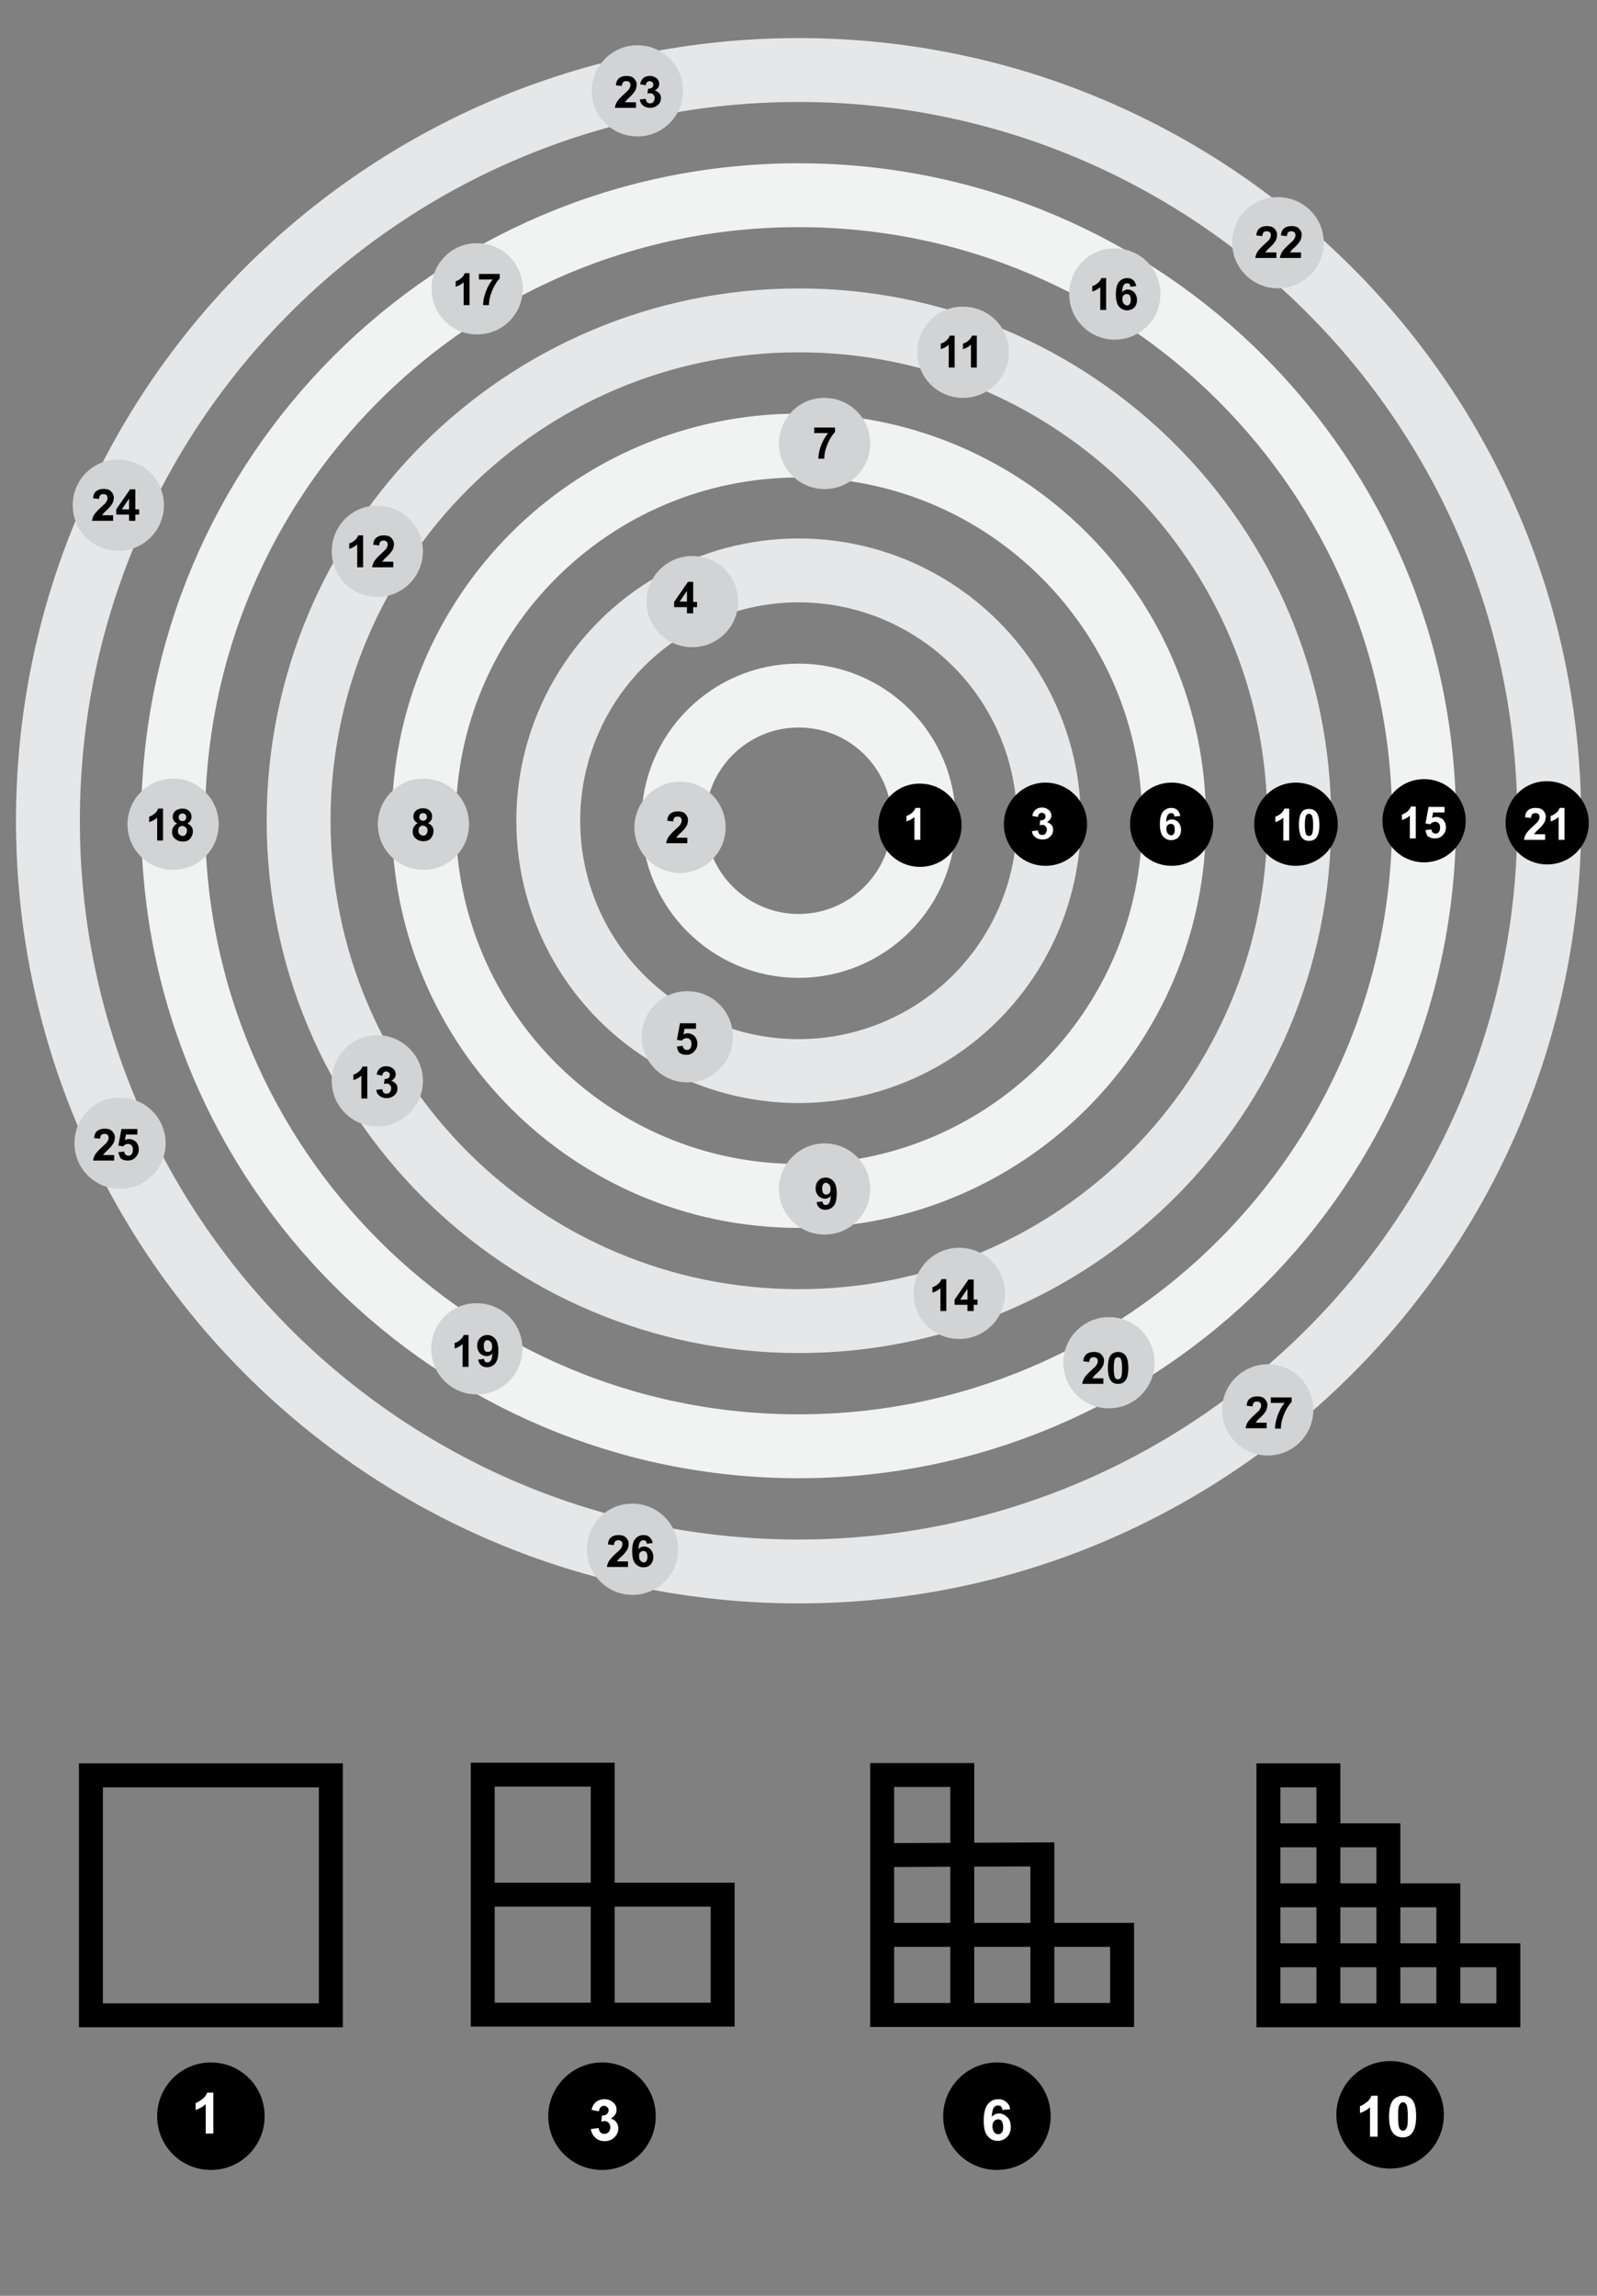 <?xml version="1.0" encoding="UTF-8"?> <!-- Generator: Adobe Illustrator 14.0.0, SVG Export Plug-In . SVG Version: 6.00 Build 43363) --> <svg xmlns="http://www.w3.org/2000/svg" xmlns:xlink="http://www.w3.org/1999/xlink" id="Layer_1" x="0px" y="0px" width="400px" height="575px" viewBox="32.5 -0.825 400 575" xml:space="preserve"><rect x="32.5" y="-0.825" width="400" height="575" fill="#808080" stroke="none"/> <g id="Layer_1_1_"> <g> <polyline fill="none" stroke="#000000" stroke-width="6" stroke-miterlimit="10" points="395.271,503.915 395.271,473.866 350.199,473.866 350.199,488.889 410.296,488.889 410.296,503.915 350.199,503.915 350.199,443.818 365.223,443.818 365.223,503.915 380.247,503.915 380.247,458.84 350.199,458.84 "></polyline> </g> <g> <polyline fill="none" stroke="#000000" stroke-width="6" stroke-miterlimit="10" points="273.516,503.829 273.516,443.729 253.454,443.729 253.454,503.829 313.552,503.829 313.552,483.765 253.454,483.765 253.454,463.792 293.577,463.619 293.577,503.829 "></polyline> </g> <g> <polyline fill="none" stroke="#000000" stroke-width="6" stroke-miterlimit="10" points="183.458,503.741 183.458,443.643 153.409,443.643 153.409,503.741 213.506,503.741 213.506,473.692 153.409,473.692 "></polyline> </g> <path d="M268.739,529.184c0,7.469,5.992,13.462,13.46,13.462c7.47,0,13.461-5.993,13.461-13.462c0-7.467-5.991-13.46-13.461-13.46 C274.819,515.724,268.739,521.804,268.739,529.184z"></path> <path d="M169.823,529.184c0,7.469,5.993,13.462,13.461,13.462c7.469,0,13.46-5.993,13.46-13.462c0-7.467-5.991-13.46-13.46-13.46 C175.902,515.724,169.823,521.804,169.823,529.184z"></path> <path d="M71.862,529.184c0,7.469,5.993,13.462,13.461,13.462c7.468,0,13.46-5.993,13.46-13.462c0-7.467-5.992-13.46-13.46-13.46 C77.854,515.724,71.862,521.804,71.862,529.184z"></path> <path d="M367.221,528.838c0,7.47,5.992,13.461,13.461,13.461s13.461-5.991,13.461-13.461s-5.992-13.462-13.461-13.462 C373.3,515.376,367.221,521.369,367.221,528.838z"></path> <g> <rect x="55.274" y="443.818" fill="none" stroke="#000000" stroke-width="6" stroke-miterlimit="10" width="60.097" height="60.097"></rect> </g> <path fill="none" stroke="#F1F2F2" stroke-width="16" stroke-miterlimit="10" d="M263.876,204.733 c0,17.283-14.068,31.352-31.352,31.352c-17.281,0-31.351-14.069-31.351-31.352c0-17.281,14.069-31.351,31.351-31.351 C249.895,173.383,263.876,187.365,263.876,204.733z"></path> <circle fill="none" stroke="#E6E7E8" stroke-width="16" stroke-miterlimit="10" cx="232.524" cy="204.734" r="62.702"></circle> <path fill="none" stroke="#F1F2F2" stroke-width="16" stroke-miterlimit="10" d="M326.577,204.733 c0,51.934-42.118,93.966-93.966,93.966c-51.933,0-93.966-42.119-93.966-93.966c0-51.933,42.119-93.966,93.966-93.966 C284.459,110.681,326.577,152.8,326.577,204.733z"></path> <path fill="none" stroke="#E6E7E8" stroke-width="16" stroke-miterlimit="10" d="M357.929,204.733 c0,69.216-56.104,125.318-125.317,125.318c-69.215,0-125.317-56.102-125.317-125.318c0-69.215,56.102-125.318,125.317-125.318 C301.739,79.416,357.929,135.518,357.929,204.733z"></path> <path fill="none" stroke="#F1F2F2" stroke-width="16" stroke-miterlimit="10" d="M389.192,204.733 c0,86.497-70.171,156.668-156.668,156.668c-86.497,0-156.667-70.171-156.667-156.668S146.028,48.066,232.524,48.066 C319.11,48.066,389.192,118.236,389.192,204.733z"></path> <path fill="none" stroke="#E6E7E8" stroke-width="16" stroke-miterlimit="10" d="M420.545,204.733 c0,103.78-84.154,188.019-188.021,188.019c-103.866,0-188.019-84.239-188.019-188.019c0-103.865,84.239-188.018,188.019-188.018 C336.303,16.715,420.545,100.868,420.545,204.733z"></path> <path fill="#D1D3D4" stroke="#D1D3D4" stroke-width="2" stroke-miterlimit="10" d="M192.402,206.384 c0,5.818,4.69,10.421,10.422,10.421s10.421-4.689,10.421-10.421c0-5.819-4.689-10.422-10.421-10.422 S192.402,200.652,192.402,206.384z"></path> <path fill="#D1D3D4" stroke="#D1D3D4" stroke-width="2" stroke-miterlimit="10" d="M128.137,205.602 c0,5.818,4.69,10.422,10.422,10.422c5.819,0,10.421-4.69,10.421-10.422c0-5.818-4.69-10.421-10.421-10.421 C132.827,195.181,128.137,199.871,128.137,205.602z"></path> <path fill="#D1D3D4" stroke="#D1D3D4" stroke-width="2" stroke-miterlimit="10" d="M65.436,205.602 c0,5.818,4.689,10.422,10.421,10.422c5.818,0,10.421-4.69,10.421-10.422c0-5.731-4.69-10.421-10.421-10.421 S65.436,199.871,65.436,205.602z"></path> <path fill="#D1D3D4" stroke="#D1D3D4" stroke-width="2" stroke-miterlimit="10" d="M51.714,125.705 c0,5.818,4.69,10.422,10.422,10.422c5.818,0,10.421-4.69,10.421-10.422c0-5.819-4.689-10.421-10.421-10.421 C56.404,115.196,51.714,119.886,51.714,125.705z"></path> <path fill="#D1D3D4" stroke="#D1D3D4" stroke-width="2" stroke-miterlimit="10" d="M116.587,137.255 c0,5.819,4.689,10.421,10.421,10.421c5.819,0,10.421-4.689,10.421-10.421c0-5.818-4.689-10.421-10.421-10.421 C121.277,126.748,116.587,131.437,116.587,137.255z"></path> <path fill="#D1D3D4" stroke="#D1D3D4" stroke-width="2" stroke-miterlimit="10" d="M195.442,149.848 c0,5.818,4.69,10.42,10.421,10.42c5.819,0,10.509-4.688,10.509-10.42c0-5.819-4.69-10.421-10.509-10.421 C200.132,139.427,195.442,144.116,195.442,149.848z"></path> <path fill="#D1D3D4" stroke="#D1D3D4" stroke-width="2" stroke-miterlimit="10" d="M228.617,110.247 c0,5.818,4.69,10.421,10.422,10.421c5.818,0,10.42-4.689,10.42-10.421s-4.688-10.422-10.42-10.422 C233.307,99.738,228.617,104.428,228.617,110.247z"></path> <path fill="#D1D3D4" stroke="#D1D3D4" stroke-width="2" stroke-miterlimit="10" d="M263.268,87.406 c0,5.82,4.689,10.422,10.422,10.422c5.818,0,10.508-4.69,10.508-10.422c0-5.818-4.689-10.421-10.508-10.421 C267.957,76.898,263.268,81.588,263.268,87.406z"></path> <path fill="#D1D3D4" stroke="#D1D3D4" stroke-width="2" stroke-miterlimit="10" d="M301.306,72.817 c0,5.818,4.688,10.421,10.422,10.421c5.818,0,10.422-4.689,10.422-10.421c0-5.819-4.69-10.421-10.422-10.421 C305.994,62.308,301.306,66.998,301.306,72.817z"></path> <path fill="#D1D3D4" stroke="#D1D3D4" stroke-width="2" stroke-miterlimit="10" d="M342.123,59.963 c0,5.732,4.689,10.421,10.421,10.421c5.818,0,10.509-4.689,10.509-10.421c0-5.818-4.69-10.421-10.509-10.421 C346.813,49.455,342.123,54.145,342.123,59.963z"></path> <path fill="#D1D3D4" stroke="#D1D3D4" stroke-width="2" stroke-miterlimit="10" d="M262.312,323.104 c0,5.817,4.689,10.421,10.422,10.421c5.818,0,10.509-4.689,10.509-10.421c0-5.818-4.69-10.423-10.509-10.423 C267.001,312.681,262.312,317.372,262.312,323.104z"></path> <path fill="#D1D3D4" stroke="#D1D3D4" stroke-width="2" stroke-miterlimit="10" d="M299.83,340.472 c0,5.817,4.688,10.422,10.42,10.422c5.82,0,10.422-4.691,10.422-10.422c0-5.819-4.688-10.421-10.422-10.421 C304.519,330.051,299.83,334.74,299.83,340.472z"></path> <path fill="#D1D3D4" stroke="#D1D3D4" stroke-width="2" stroke-miterlimit="10" d="M339.604,352.283 c0,5.818,4.691,10.422,10.422,10.422c5.819,0,10.421-4.69,10.421-10.422c0-5.818-4.688-10.42-10.421-10.42 C344.295,341.863,339.604,346.551,339.604,352.283z"></path> <path fill="#D1D3D4" stroke="#D1D3D4" stroke-width="2" stroke-miterlimit="10" d="M180.505,387.195 c0,5.819,4.69,10.421,10.421,10.421c5.818,0,10.421-4.689,10.421-10.421s-4.69-10.423-10.421-10.423 C185.195,376.686,180.505,381.375,180.505,387.195z"></path> <path fill="#D1D3D4" stroke="#D1D3D4" stroke-width="2" stroke-miterlimit="10" d="M181.721,21.926 c0,5.818,4.689,10.421,10.422,10.421c5.818,0,10.421-4.69,10.421-10.421c0-5.819-4.69-10.421-10.421-10.421 C186.41,11.504,181.721,16.193,181.721,21.926z"></path> <path fill="#D1D3D4" stroke="#D1D3D4" stroke-width="2" stroke-miterlimit="10" d="M141.598,71.514 c0,5.818,4.691,10.421,10.422,10.421c5.818,0,10.421-4.69,10.421-10.421c0-5.819-4.689-10.422-10.421-10.422 C146.289,61.006,141.598,65.695,141.598,71.514z"></path> <path fill="#D1D3D4" stroke="#D1D3D4" stroke-width="2" stroke-miterlimit="10" d="M194.227,258.838 c0,5.732,4.689,10.421,10.421,10.421c5.818,0,10.421-4.689,10.421-10.421c0-5.818-4.69-10.422-10.421-10.422 S194.227,253.106,194.227,258.838z"></path> <path fill="#D1D3D4" stroke="#D1D3D4" stroke-width="2" stroke-miterlimit="10" d="M228.617,296.962 c0,5.821,4.69,10.421,10.422,10.421c5.818,0,10.42-4.689,10.42-10.421c0-5.818-4.688-10.421-10.42-10.421 C233.307,286.541,228.617,291.23,228.617,296.962z"></path> <path fill="#D1D3D4" stroke="#D1D3D4" stroke-width="2" stroke-miterlimit="10" d="M141.512,336.999 c0,5.819,4.689,10.42,10.421,10.42c5.818,0,10.421-4.688,10.421-10.42c0-5.82-4.689-10.421-10.421-10.421 C146.201,326.49,141.512,331.178,141.512,336.999z"></path> <path fill="#D1D3D4" stroke="#D1D3D4" stroke-width="2" stroke-miterlimit="10" d="M116.587,269.868 c0,5.817,4.689,10.421,10.421,10.421c5.819,0,10.421-4.69,10.421-10.421c0-5.731-4.689-10.421-10.421-10.421 C121.277,259.446,116.587,264.136,116.587,269.868z"></path> <path fill="#D1D3D4" stroke="#D1D3D4" stroke-width="2" stroke-miterlimit="10" d="M52.148,285.499 c0,5.818,4.69,10.422,10.421,10.422c5.819,0,10.421-4.69,10.421-10.422c0-5.731-4.689-10.421-10.421-10.421 C56.838,274.991,52.148,279.68,52.148,285.499z"></path> <path d="M283.938,205.602c0,5.818,4.689,10.422,10.421,10.422c5.818,0,10.421-4.69,10.421-10.422 c0-5.731-4.689-10.421-10.421-10.421S283.938,199.871,283.938,205.602z"></path> <path d="M252.499,205.862c0,5.819,4.69,10.421,10.422,10.421c5.818,0,10.422-4.689,10.422-10.421 c0-5.818-4.691-10.421-10.422-10.421C257.189,195.354,252.499,200.044,252.499,205.862z"></path> <path d="M409.602,205.255c0,5.818,4.689,10.421,10.421,10.421c5.819,0,10.422-4.69,10.422-10.421s-4.69-10.421-10.422-10.421 C414.291,194.747,409.602,199.436,409.602,205.255z"></path> <circle cx="389.192" cy="204.734" r="10.421"></circle> <path d="M346.64,205.602c0,5.818,4.687,10.422,10.422,10.422c5.817,0,10.507-4.69,10.507-10.422 c0-5.731-4.689-10.421-10.507-10.421C351.326,195.181,346.64,199.871,346.64,205.602z"></path> <path d="M315.547,205.602c0,5.818,4.691,10.422,10.423,10.422c5.819,0,10.421-4.69,10.421-10.422 c0-5.731-4.689-10.421-10.421-10.421S315.547,199.871,315.547,205.602z"></path> </g> <g id="Layer_2"> <g> <path fill="#FFFFFF" d="M263.095,209.51h-1.563v-5.731c-0.522,0.521-1.216,0.868-1.999,1.129v-1.389 c0.436-0.087,0.87-0.349,1.304-0.696c0.434-0.347,0.781-0.781,0.955-1.302h1.217v7.989H263.095z"></path> </g> <g> <path fill="#FFFFFF" d="M290.973,207.338l1.475-0.173c0.087,0.348,0.174,0.696,0.349,0.869c0.173,0.173,0.434,0.26,0.781,0.26 c0.347,0,0.606-0.086,0.781-0.347c0.175-0.26,0.349-0.521,0.349-0.955c0-0.348-0.087-0.695-0.349-0.868 c-0.175-0.261-0.435-0.348-0.781-0.348c-0.174,0-0.437,0-0.695,0.087l0.174-1.215c0.435,0,0.695-0.087,0.955-0.26 c0.26-0.174,0.348-0.435,0.348-0.782c0-0.261-0.088-0.521-0.26-0.608c-0.175-0.086-0.348-0.261-0.608-0.261 s-0.521,0.087-0.694,0.261c-0.175,0.173-0.262,0.435-0.349,0.782l-1.389-0.26c0.087-0.522,0.262-0.87,0.435-1.13 s0.435-0.521,0.78-0.694c0.348-0.174,0.782-0.262,1.217-0.262c0.78,0,1.303,0.262,1.822,0.695 c0.348,0.348,0.521,0.868,0.521,1.303c0,0.694-0.348,1.216-1.127,1.65c0.433,0.087,0.779,0.347,1.127,0.694 c0.349,0.348,0.436,0.782,0.436,1.216c0,0.695-0.262,1.302-0.783,1.736c-0.52,0.521-1.128,0.695-1.909,0.695 c-0.695,0-1.304-0.174-1.824-0.608C291.231,208.381,291.059,208.034,290.973,207.338z"></path> </g> <g> <path d="M204.56,152.8v-1.563h-3.212v-1.302l3.474-5.038h1.303v5.038h0.956v1.302h-0.956v1.563H204.56z M204.56,149.848v-2.692 l-1.823,2.692H204.56z"></path> </g> <g> <path d="M202.043,261.27l1.476-0.173c0,0.347,0.173,0.607,0.348,0.781c0.173,0.173,0.433,0.261,0.693,0.261 c0.348,0,0.608-0.087,0.783-0.349c0.26-0.259,0.347-0.606,0.347-1.127c0-0.521-0.087-0.869-0.347-1.129 c-0.261-0.26-0.521-0.348-0.869-0.348c-0.434,0-0.868,0.174-1.216,0.608l-1.215-0.174l0.781-4.168h3.995v1.39h-2.867l-0.261,1.389 c0.348-0.173,0.695-0.26,1.042-0.26c0.695,0,1.215,0.26,1.737,0.695c0.435,0.521,0.695,1.128,0.695,1.91 c0,0.695-0.173,1.215-0.608,1.737c-0.521,0.694-1.215,1.042-2.171,1.042c-0.695,0-1.303-0.173-1.824-0.607 C202.39,262.486,202.129,261.965,202.043,261.27z"></path> </g> <g> <path fill="#FFFFFF" d="M328.141,203.519l-1.476,0.173c0-0.261-0.088-0.522-0.261-0.695c-0.175-0.174-0.347-0.174-0.607-0.174 c-0.347,0-0.608,0.174-0.783,0.435c-0.261,0.261-0.347,0.868-0.434,1.824c0.348-0.435,0.87-0.695,1.39-0.695 c0.607,0,1.216,0.26,1.649,0.695c0.436,0.521,0.695,1.129,0.695,1.91c0,0.782-0.26,1.476-0.695,1.911 c-0.434,0.434-1.129,0.695-1.822,0.695c-0.783,0-1.477-0.348-1.998-0.956c-0.522-0.607-0.781-1.65-0.781-3.04 c0-1.477,0.259-2.519,0.781-3.126c0.521-0.608,1.215-0.956,2.084-0.956c0.607,0,1.129,0.174,1.476,0.521 C327.793,202.389,327.968,202.91,328.141,203.519z M324.667,206.818c0,0.52,0.086,0.868,0.347,1.128 c0.262,0.261,0.522,0.434,0.783,0.434s0.52-0.087,0.693-0.347c0.175-0.261,0.261-0.608,0.261-1.042 c0-0.521-0.086-0.868-0.261-1.129c-0.174-0.26-0.433-0.347-0.782-0.347c-0.258,0-0.52,0.087-0.78,0.347 C324.667,206.124,324.667,206.384,324.667,206.818z"></path> </g> <g> <path d="M236.435,107.641v-1.388h5.21v1.128c-0.436,0.435-0.869,1.042-1.304,1.824c-0.435,0.782-0.783,1.649-1.044,2.518 c-0.258,0.868-0.346,1.65-0.346,2.345h-1.477c0-1.129,0.261-2.17,0.696-3.387c0.433-1.129,1.041-2.171,1.735-3.04H236.435z"></path> </g> <g> <path d="M137.169,205.342c-0.435-0.173-0.695-0.434-0.869-0.695c-0.173-0.26-0.26-0.609-0.26-0.955 c0-0.608,0.174-1.043,0.609-1.477c0.434-0.348,1.042-0.608,1.737-0.608c0.781,0,1.302,0.173,1.736,0.608 c0.434,0.347,0.607,0.868,0.607,1.477c0,0.346-0.086,0.695-0.26,0.955c-0.174,0.261-0.434,0.521-0.781,0.695 c0.434,0.173,0.781,0.434,1.042,0.782c0.261,0.347,0.348,0.695,0.348,1.215c0,0.696-0.261,1.303-0.695,1.825 c-0.434,0.521-1.128,0.694-1.823,0.694s-1.303-0.173-1.824-0.608c-0.608-0.434-0.868-1.042-0.868-1.823 c0-0.435,0.086-0.782,0.347-1.216C136.475,205.775,136.735,205.515,137.169,205.342z M137.342,207.165 c0,0.435,0.087,0.782,0.348,0.956c0.261,0.173,0.521,0.347,0.782,0.347c0.347,0,0.607-0.087,0.781-0.347 c0.173-0.26,0.347-0.521,0.347-0.956c0-0.347-0.087-0.694-0.347-0.868c-0.262-0.173-0.435-0.347-0.781-0.347 c-0.348,0-0.608,0.086-0.87,0.347C137.43,206.558,137.342,206.904,137.342,207.165z M137.517,203.779 c0,0.259,0.086,0.521,0.261,0.694c0.174,0.174,0.434,0.261,0.695,0.261c0.26,0,0.52-0.086,0.694-0.261 c0.174-0.173,0.26-0.435,0.26-0.694c0-0.26-0.086-0.521-0.26-0.695c-0.174-0.173-0.434-0.261-0.694-0.261 c-0.261,0-0.521,0.087-0.695,0.261C137.603,203.257,137.517,203.519,137.517,203.779z"></path> </g> <g> <path d="M237.041,300.263l1.477-0.174c0,0.26,0.086,0.521,0.26,0.694c0.174,0.175,0.348,0.175,0.608,0.175 c0.347,0,0.607-0.175,0.781-0.435c0.174-0.26,0.349-0.868,0.435-1.824c-0.347,0.434-0.869,0.695-1.477,0.695 s-1.129-0.261-1.65-0.695c-0.434-0.521-0.694-1.128-0.694-1.91c0-0.782,0.261-1.477,0.694-1.912 c0.436-0.521,1.129-0.781,1.822-0.781c0.782,0,1.479,0.347,1.999,0.956c0.522,0.607,0.782,1.649,0.782,3.039 c0,1.475-0.26,2.519-0.782,3.126c-0.521,0.607-1.217,0.954-2.084,0.954c-0.608,0-1.127-0.172-1.477-0.52 C237.388,301.304,237.126,300.958,237.041,300.263z M240.516,296.962c0-0.521-0.089-0.868-0.349-1.127 c-0.261-0.262-0.521-0.435-0.781-0.435s-0.521,0.086-0.694,0.347c-0.174,0.26-0.262,0.608-0.262,1.129 c0,0.52,0.088,0.868,0.262,1.128c0.174,0.26,0.434,0.348,0.78,0.348c0.261,0,0.521-0.087,0.783-0.348 C240.516,297.744,240.516,297.396,240.516,296.962z"></path> </g> <g> <path fill="#FFFFFF" d="M355.498,209.684h-1.565v-5.732c-0.52,0.521-1.214,0.869-1.996,1.129v-1.39 c0.434-0.087,0.868-0.348,1.304-0.695c0.434-0.348,0.78-0.781,0.955-1.302h1.215v7.989H355.498z"></path> <path fill="#FFFFFF" d="M360.359,201.781c0.782,0,1.391,0.261,1.825,0.781c0.521,0.608,0.782,1.737,0.782,3.213 c0,1.477-0.261,2.605-0.782,3.214c-0.435,0.521-1.043,0.781-1.825,0.781c-0.779,0-1.389-0.261-1.823-0.868 c-0.434-0.608-0.695-1.65-0.695-3.213c0-1.477,0.262-2.605,0.783-3.213C358.971,202.042,359.58,201.781,360.359,201.781z M360.359,202.997c-0.172,0-0.347,0.087-0.521,0.173c-0.171,0.087-0.258,0.349-0.346,0.609c-0.088,0.434-0.175,1.042-0.175,1.997 c0,0.956,0.087,1.563,0.175,1.911c0.088,0.348,0.175,0.607,0.346,0.694c0.175,0.087,0.35,0.173,0.521,0.173 c0.175,0,0.348-0.086,0.521-0.173s0.261-0.347,0.349-0.607c0.086-0.347,0.174-1.042,0.174-1.998c0-0.955-0.088-1.563-0.174-1.91 c-0.088-0.347-0.175-0.608-0.349-0.695C360.707,203.083,360.534,202.997,360.359,202.997z"></path> </g> <g> <path d="M271.692,91.228h-1.563v-5.732c-0.52,0.52-1.216,0.868-1.997,1.128v-1.389c0.434-0.087,0.868-0.348,1.303-0.695 s0.78-0.782,0.953-1.303h1.217v7.99H271.692z"></path> <path d="M277.25,91.228h-1.563v-5.732c-0.521,0.52-1.217,0.868-1.997,1.128v-1.389c0.435-0.087,0.867-0.348,1.305-0.695 c0.433-0.348,0.779-0.782,0.955-1.303h1.213v7.99H277.25z"></path> </g> <g> <path d="M123.534,141.25h-1.562v-5.732c-0.521,0.521-1.217,0.869-1.999,1.129v-1.389c0.435-0.088,0.869-0.348,1.303-0.695 c0.434-0.349,0.782-0.783,0.955-1.304h1.216v7.99H123.534z"></path> <path d="M131.003,139.861v1.39h-5.297c0.088-0.521,0.261-1.043,0.521-1.477c0.26-0.435,0.869-1.129,1.736-1.91 c0.695-0.609,1.129-1.043,1.303-1.302c0.173-0.348,0.347-0.609,0.347-0.957c0-0.346-0.086-0.607-0.26-0.78 c-0.173-0.174-0.434-0.26-0.781-0.26c-0.348,0-0.608,0.086-0.782,0.26c-0.173,0.173-0.261,0.521-0.347,0.955l-1.476-0.175 c0.087-0.867,0.347-1.476,0.868-1.823c0.435-0.347,1.042-0.521,1.824-0.521c0.781,0,1.39,0.174,1.824,0.608 c0.434,0.434,0.694,0.956,0.694,1.563c0,0.349-0.086,0.696-0.174,1.043c-0.087,0.346-0.347,0.694-0.608,1.042 c-0.173,0.261-0.521,0.608-0.956,1.042s-0.781,0.695-0.868,0.869c-0.086,0.174-0.261,0.26-0.348,0.434H131.003z"></path> </g> <g> <path d="M124.578,274.296h-1.564v-5.731c-0.521,0.521-1.216,0.868-1.998,1.129v-1.39c0.435-0.086,0.869-0.347,1.303-0.695 c0.435-0.347,0.782-0.781,0.956-1.303h1.216v7.99H124.578z"></path> <path d="M126.748,272.125l1.476-0.174c0.087,0.347,0.175,0.694,0.348,0.868c0.173,0.174,0.433,0.261,0.781,0.261 c0.348,0,0.608-0.087,0.782-0.348c0.173-0.26,0.347-0.521,0.347-0.955c0-0.348-0.087-0.695-0.347-0.869 c-0.174-0.261-0.435-0.348-0.782-0.348c-0.173,0-0.434,0-0.694,0.087l0.174-1.215c0.434,0,0.694-0.087,0.956-0.261 c0.26-0.174,0.347-0.435,0.347-0.781c0-0.261-0.087-0.521-0.261-0.608c-0.173-0.087-0.347-0.26-0.607-0.26 c-0.262,0-0.521,0.086-0.695,0.26s-0.261,0.435-0.348,0.782l-1.389-0.261c0.086-0.521,0.261-0.868,0.435-1.128 c0.173-0.261,0.434-0.521,0.781-0.695c0.348-0.174,0.782-0.261,1.216-0.261c0.782,0,1.303,0.261,1.824,0.695 c0.347,0.348,0.52,0.868,0.52,1.303c0,0.694-0.347,1.216-1.128,1.65c0.434,0.086,0.781,0.347,1.128,0.694 c0.348,0.348,0.434,0.782,0.434,1.216c0,0.695-0.26,1.303-0.781,1.737c-0.521,0.435-1.128,0.695-1.911,0.695 c-0.694,0-1.302-0.174-1.824-0.607C127.008,273.167,126.835,272.819,126.748,272.125z"></path> </g> <g> <path d="M269.609,327.532h-1.564v-5.732c-0.523,0.522-1.215,0.869-1.999,1.13v-1.39c0.435-0.086,0.87-0.347,1.303-0.694 c0.435-0.347,0.783-0.782,0.956-1.304h1.217v7.99H269.609z"></path> <path d="M274.819,327.532v-1.563h-3.215v-1.303l3.475-5.037h1.303v5.037h0.954v1.303h-0.954v1.563H274.819z M274.819,324.666 v-2.691l-1.825,2.691H274.819z"></path> </g> <g> <path d="M309.642,76.811h-1.563V71.08c-0.521,0.521-1.215,0.868-1.998,1.128V70.82c0.437-0.088,0.87-0.348,1.305-0.696 c0.434-0.347,0.78-0.781,0.954-1.302h1.217v7.989H309.642z"></path> <path d="M317.111,70.82l-1.477,0.173c0-0.261-0.088-0.521-0.261-0.695s-0.347-0.174-0.607-0.174c-0.347,0-0.608,0.174-0.782,0.435 c-0.26,0.261-0.346,0.869-0.433,1.824c0.346-0.435,0.868-0.696,1.39-0.696c0.605,0,1.216,0.261,1.648,0.696 c0.435,0.521,0.695,1.128,0.695,1.911c0,0.78-0.261,1.476-0.695,1.91c-0.433,0.434-1.128,0.695-1.823,0.695 c-0.782,0-1.476-0.348-1.997-0.956c-0.521-0.607-0.782-1.649-0.782-3.039c0-1.476,0.262-2.519,0.782-3.126 c0.521-0.608,1.215-0.956,2.085-0.956c0.607,0,1.129,0.173,1.476,0.521C316.765,69.69,316.938,70.211,317.111,70.82z M313.639,74.12c0,0.521,0.086,0.868,0.346,1.128c0.261,0.261,0.521,0.435,0.782,0.435s0.521-0.087,0.695-0.347 c0.173-0.262,0.259-0.609,0.259-1.042c0-0.522-0.086-0.869-0.259-1.129c-0.174-0.261-0.435-0.347-0.782-0.347 c-0.26,0-0.521,0.086-0.782,0.347C313.639,73.424,313.639,73.686,313.639,74.12z"></path> </g> <g> <path d="M150.196,75.596h-1.563v-5.732c-0.521,0.521-1.216,0.868-1.998,1.129v-1.39c0.435-0.087,0.869-0.348,1.303-0.694 c0.434-0.348,0.781-0.782,0.956-1.303h1.215v7.989H150.196z"></path> <path d="M152.454,69.169v-1.39h5.211v1.13c-0.434,0.434-0.869,1.042-1.303,1.823c-0.435,0.782-0.782,1.651-1.042,2.519 c-0.26,0.869-0.347,1.65-0.347,2.345h-1.477c0-1.129,0.261-2.171,0.695-3.387c0.434-1.128,0.955-2.172,1.736-3.039H152.454z"></path> </g> <g> <path d="M73.338,209.684h-1.477v-5.732c-0.521,0.521-1.216,0.869-1.997,1.129v-1.39c0.434-0.087,0.869-0.348,1.302-0.695 c0.435-0.348,0.781-0.781,0.955-1.302h1.216V209.684z"></path> <path d="M76.898,205.428c-0.434-0.173-0.694-0.434-0.868-0.695c-0.174-0.261-0.261-0.608-0.261-0.955 c0-0.609,0.173-1.043,0.608-1.477c0.434-0.347,1.042-0.607,1.736-0.607c0.782,0,1.303,0.173,1.737,0.607 c0.435,0.347,0.608,0.868,0.608,1.477c0,0.347-0.087,0.694-0.261,0.955c-0.174,0.261-0.435,0.521-0.781,0.695 c0.434,0.174,0.781,0.434,1.042,0.782c0.261,0.347,0.347,0.694,0.347,1.216c0,0.694-0.261,1.302-0.694,1.823 c-0.435,0.521-1.129,0.694-1.824,0.694c-0.694,0-1.303-0.173-1.824-0.607c-0.607-0.434-0.868-1.042-0.868-1.824 c0-0.435,0.086-0.781,0.347-1.216C76.205,205.862,76.464,205.602,76.898,205.428z M77.073,207.252 c0,0.435,0.087,0.782,0.348,0.956c0.26,0.173,0.521,0.347,0.781,0.347c0.348,0,0.609-0.086,0.782-0.347 c0.173-0.261,0.348-0.521,0.348-0.956c0-0.348-0.087-0.694-0.348-0.868c-0.261-0.174-0.435-0.349-0.782-0.349 c-0.347,0-0.607,0.088-0.868,0.349C77.16,206.731,77.073,206.992,77.073,207.252z M77.247,203.865c0,0.26,0.086,0.521,0.261,0.695 c0.173,0.173,0.434,0.261,0.694,0.261c0.261,0,0.521-0.087,0.696-0.261c0.173-0.173,0.26-0.435,0.26-0.695 s-0.086-0.521-0.26-0.695c-0.174-0.173-0.435-0.26-0.696-0.26c-0.26,0-0.521,0.086-0.694,0.26 C77.333,203.344,77.247,203.605,77.247,203.865z"></path> </g> <g> <path d="M149.936,341.513h-1.563v-5.729c-0.521,0.52-1.216,0.867-1.997,1.126v-1.389c0.434-0.086,0.868-0.348,1.303-0.694 c0.434-0.347,0.782-0.781,0.955-1.302h1.215v7.988H149.936z"></path> <path d="M152.281,339.69l1.476-0.174c0,0.262,0.086,0.521,0.261,0.695c0.173,0.173,0.347,0.173,0.607,0.173 c0.348,0,0.608-0.173,0.782-0.434c0.261-0.261,0.348-0.869,0.435-1.825c-0.348,0.437-0.868,0.698-1.477,0.698 c-0.607,0-1.128-0.262-1.65-0.698c-0.434-0.519-0.695-1.127-0.695-1.907c0-0.783,0.261-1.479,0.695-1.913 c0.522-0.521,1.129-0.78,1.824-0.78c0.781,0,1.476,0.347,1.997,0.955c0.522,0.607,0.782,1.65,0.782,3.04 c0,1.476-0.26,2.518-0.782,3.126c-0.521,0.608-1.215,0.955-2.083,0.955c-0.608,0-1.129-0.174-1.477-0.521 C152.627,340.732,152.368,340.384,152.281,339.69z M155.754,336.391c0-0.521-0.087-0.87-0.348-1.13 c-0.261-0.261-0.521-0.435-0.782-0.435c-0.261,0-0.521,0.089-0.695,0.347c-0.173,0.262-0.26,0.61-0.26,1.13 c0,0.521,0.087,0.868,0.26,1.129c0.174,0.261,0.434,0.347,0.781,0.347c0.262,0,0.521-0.086,0.782-0.347 C155.754,337.171,155.754,336.825,155.754,336.391z"></path> </g> <g> <path d="M308.861,344.38v1.39h-5.298c0.087-0.521,0.261-1.043,0.522-1.478c0.26-0.434,0.867-1.129,1.737-1.909 c0.694-0.608,1.128-1.042,1.302-1.303c0.174-0.349,0.348-0.608,0.348-0.955c0-0.348-0.087-0.609-0.262-0.783 c-0.174-0.172-0.434-0.261-0.781-0.261c-0.349,0-0.606,0.089-0.781,0.261c-0.175,0.174-0.261,0.521-0.348,0.955l-1.477-0.172 c0.088-0.869,0.349-1.477,0.868-1.825c0.434-0.346,1.042-0.521,1.825-0.521c0.781,0,1.389,0.176,1.822,0.608 c0.434,0.437,0.694,0.955,0.694,1.563c0,0.347-0.086,0.695-0.173,1.042c-0.088,0.349-0.348,0.694-0.607,1.042 c-0.175,0.261-0.522,0.608-0.955,1.043c-0.521,0.433-0.781,0.694-0.869,0.869c-0.087,0.172-0.261,0.259-0.349,0.434H308.861z"></path> <path d="M312.509,337.779c0.782,0,1.389,0.261,1.824,0.783c0.521,0.608,0.78,1.735,0.78,3.213c0,1.476-0.259,2.605-0.78,3.213 c-0.436,0.522-1.042,0.782-1.824,0.782c-0.781,0-1.391-0.26-1.822-0.869c-0.437-0.608-0.696-1.65-0.696-3.214 c0-1.476,0.26-2.605,0.781-3.212C311.118,338.125,311.728,337.779,312.509,337.779z M312.509,339.082 c-0.174,0-0.347,0.089-0.521,0.175c-0.174,0.086-0.26,0.348-0.348,0.607c-0.086,0.434-0.174,1.041-0.174,1.999 c0,0.955,0.088,1.562,0.174,1.909c0.088,0.347,0.174,0.608,0.348,0.695c0.175,0.087,0.348,0.173,0.521,0.173 s0.347-0.086,0.521-0.173c0.176-0.087,0.262-0.349,0.35-0.608c0.086-0.349,0.173-1.041,0.173-1.996 c0-0.958-0.087-1.565-0.173-1.912c-0.088-0.347-0.174-0.608-0.35-0.694C312.855,339.17,312.683,339.082,312.509,339.082z"></path> </g> <g> <path fill="#FFFFFF" d="M387.195,209.163h-1.564v-5.732c-0.52,0.521-1.214,0.868-1.995,1.129v-1.39 c0.434-0.086,0.867-0.347,1.302-0.694c0.435-0.348,0.781-0.781,0.955-1.303h1.216v7.99H387.195z"></path> <path fill="#FFFFFF" d="M389.54,207.078l1.477-0.173c0,0.348,0.174,0.608,0.349,0.782c0.172,0.174,0.433,0.26,0.693,0.26 c0.346,0,0.608-0.086,0.781-0.347c0.262-0.262,0.349-0.608,0.349-1.129s-0.087-0.869-0.349-1.129 c-0.261-0.26-0.521-0.347-0.868-0.347c-0.435,0-0.868,0.174-1.216,0.607l-1.216-0.174l0.782-4.168h3.994v1.389h-2.864 l-0.262,1.389c0.347-0.173,0.693-0.259,1.043-0.259c0.694,0,1.214,0.259,1.735,0.694c0.437,0.522,0.695,1.129,0.695,1.912 c0,0.693-0.174,1.216-0.607,1.736c-0.521,0.695-1.217,1.042-2.173,1.042c-0.693,0-1.301-0.174-1.822-0.609 C389.887,208.294,389.628,207.773,389.54,207.078z"></path> </g> <g> <path d="M352.196,62.396v1.389H346.9c0.086-0.521,0.259-1.042,0.52-1.477c0.262-0.434,0.868-1.128,1.737-1.91 c0.693-0.608,1.13-1.042,1.303-1.303c0.175-0.347,0.347-0.608,0.347-0.956s-0.087-0.608-0.259-0.781 c-0.174-0.174-0.435-0.26-0.783-0.26c-0.347,0-0.607,0.086-0.781,0.26c-0.174,0.173-0.262,0.521-0.348,0.956l-1.477-0.174 c0.087-0.869,0.35-1.476,0.869-1.823c0.435-0.349,1.043-0.521,1.822-0.521c0.784,0,1.391,0.173,1.825,0.608 c0.436,0.434,0.694,0.956,0.694,1.563c0,0.348-0.087,0.694-0.174,1.042c-0.085,0.348-0.347,0.694-0.607,1.042 c-0.174,0.261-0.521,0.608-0.954,1.042c-0.521,0.435-0.784,0.695-0.87,0.869c-0.087,0.174-0.26,0.261-0.347,0.435H352.196z"></path> <path d="M358.362,62.396v1.389h-5.297c0.087-0.521,0.261-1.042,0.521-1.477s0.868-1.128,1.736-1.91 c0.696-0.608,1.129-1.042,1.303-1.303c0.173-0.347,0.349-0.608,0.349-0.956s-0.087-0.608-0.263-0.781 c-0.174-0.174-0.433-0.26-0.781-0.26c-0.348,0-0.607,0.086-0.781,0.26c-0.174,0.173-0.261,0.521-0.348,0.956l-1.476-0.174 c0.087-0.869,0.348-1.476,0.869-1.823c0.433-0.349,1.04-0.521,1.824-0.521c0.779,0,1.388,0.173,1.821,0.608 c0.435,0.434,0.695,0.956,0.695,1.563c0,0.348-0.086,0.694-0.174,1.042c-0.087,0.348-0.348,0.694-0.608,1.042 c-0.173,0.261-0.52,0.608-0.955,1.042c-0.52,0.435-0.779,0.695-0.868,0.869c-0.086,0.174-0.26,0.261-0.348,0.435H358.362z"></path> </g> <g> <path d="M191.795,24.791v1.39h-5.297c0.086-0.521,0.26-1.042,0.521-1.477c0.26-0.435,0.869-1.129,1.737-1.91 c0.695-0.608,1.129-1.043,1.303-1.304c0.173-0.347,0.348-0.607,0.348-0.955c0-0.348-0.087-0.608-0.26-0.781 c-0.174-0.175-0.434-0.262-0.782-0.262c-0.348,0-0.608,0.087-0.782,0.262c-0.172,0.173-0.259,0.52-0.347,0.955l-1.476-0.174 c0.087-0.869,0.348-1.477,0.869-1.824c0.434-0.347,1.042-0.521,1.823-0.521c0.781,0,1.39,0.174,1.824,0.608 c0.434,0.435,0.694,0.957,0.694,1.563c0,0.349-0.086,0.695-0.173,1.043c-0.087,0.347-0.348,0.694-0.608,1.042 c-0.173,0.261-0.521,0.608-0.956,1.042c-0.435,0.435-0.781,0.695-0.868,0.869c-0.086,0.174-0.26,0.261-0.348,0.434H191.795z"></path> <path d="M192.75,24.097l1.476-0.174c0.087,0.347,0.174,0.695,0.347,0.868c0.174,0.174,0.434,0.261,0.782,0.261 c0.348,0,0.607-0.087,0.782-0.348c0.173-0.261,0.346-0.521,0.346-0.955c0-0.348-0.087-0.695-0.346-0.869 c-0.175-0.26-0.435-0.347-0.782-0.347c-0.174,0-0.435,0-0.695,0.087l0.174-1.216c0.434,0,0.694-0.087,0.955-0.261 c0.261-0.174,0.348-0.434,0.348-0.782c0-0.26-0.087-0.52-0.261-0.606c-0.173-0.088-0.348-0.262-0.608-0.262 c-0.261,0-0.521,0.087-0.695,0.262c-0.173,0.173-0.26,0.433-0.347,0.781l-1.39-0.261c0.087-0.52,0.26-0.868,0.433-1.129 c0.175-0.26,0.435-0.521,0.783-0.693c0.348-0.174,0.782-0.262,1.216-0.262c0.782,0,1.302,0.262,1.824,0.695 c0.348,0.348,0.521,0.87,0.521,1.303c0,0.695-0.347,1.216-1.129,1.65c0.435,0.087,0.782,0.348,1.129,0.695 c0.348,0.347,0.434,0.781,0.434,1.216c0,0.694-0.26,1.303-0.781,1.737c-0.521,0.434-1.128,0.695-1.91,0.695 c-0.695,0-1.303-0.174-1.824-0.609C193.011,25.139,192.837,24.705,192.75,24.097z"></path> </g> <g> <path d="M60.833,128.223v1.39h-5.297c0.087-0.522,0.261-1.042,0.521-1.476c0.26-0.436,0.869-1.13,1.737-1.911 c0.695-0.608,1.129-1.042,1.303-1.302c0.173-0.348,0.347-0.608,0.347-0.956c0-0.348-0.087-0.608-0.261-0.782 c-0.173-0.173-0.434-0.261-0.782-0.261c-0.347,0-0.608,0.087-0.781,0.261c-0.173,0.174-0.261,0.521-0.348,0.956l-1.476-0.174 c0.086-0.869,0.348-1.476,0.868-1.824c0.435-0.348,1.042-0.521,1.824-0.521s1.39,0.173,1.824,0.608 c0.434,0.435,0.694,0.955,0.694,1.563c0,0.348-0.086,0.694-0.173,1.042c-0.087,0.348-0.348,0.695-0.608,1.042 c-0.174,0.261-0.521,0.608-0.956,1.042c-0.434,0.435-0.782,0.694-0.869,0.868c-0.086,0.174-0.26,0.261-0.347,0.434H60.833z"></path> <path d="M64.827,129.613v-1.563h-3.213v-1.302l3.474-5.038h1.303v5.038h0.955v1.302h-0.955v1.563H64.827z M64.827,126.748v-2.692 l-1.823,2.692H64.827z"></path> </g> <g> <path d="M61.093,288.452v1.39h-5.297c0.086-0.521,0.26-1.042,0.52-1.476c0.261-0.436,0.869-1.129,1.737-1.911 c0.695-0.607,1.129-1.042,1.302-1.303c0.174-0.347,0.348-0.607,0.348-0.955s-0.086-0.608-0.26-0.782 c-0.174-0.173-0.434-0.26-0.782-0.26c-0.347,0-0.608,0.087-0.782,0.26c-0.173,0.174-0.26,0.521-0.346,0.956l-1.477-0.173 c0.088-0.868,0.348-1.477,0.869-1.823c0.434-0.348,1.042-0.522,1.824-0.522c0.781,0,1.39,0.174,1.823,0.608 c0.434,0.434,0.695,0.955,0.695,1.563c0,0.348-0.086,0.695-0.173,1.042c-0.087,0.348-0.348,0.695-0.608,1.042 c-0.173,0.261-0.521,0.609-0.956,1.043c-0.434,0.435-0.781,0.694-0.868,0.868c-0.086,0.173-0.261,0.26-0.347,0.434H61.093z"></path> <path d="M62.136,287.757l1.476-0.173c0,0.346,0.174,0.606,0.347,0.781c0.174,0.173,0.435,0.26,0.695,0.26 c0.348,0,0.608-0.087,0.782-0.348c0.26-0.26,0.347-0.607,0.347-1.128c0-0.522-0.087-0.869-0.347-1.13 c-0.261-0.26-0.521-0.348-0.869-0.348c-0.434,0-0.868,0.175-1.215,0.609l-1.216-0.175l0.782-4.167h3.995v1.389h-2.867 l-0.259,1.389c0.347-0.173,0.693-0.26,1.041-0.26c0.696,0,1.216,0.26,1.737,0.694c0.435,0.521,0.695,1.13,0.695,1.912 c0,0.694-0.174,1.215-0.608,1.736c-0.521,0.694-1.215,1.042-2.172,1.042c-0.693,0-1.302-0.174-1.823-0.609 C62.57,288.973,62.31,288.452,62.136,287.757z"></path> </g> <g> <path d="M189.796,390.234v1.389H184.5c0.087-0.521,0.26-1.041,0.521-1.476c0.26-0.434,0.868-1.129,1.737-1.909 c0.695-0.609,1.129-1.043,1.303-1.304c0.173-0.347,0.348-0.607,0.348-0.956c0-0.347-0.087-0.606-0.261-0.78 s-0.435-0.261-0.782-0.261c-0.347,0-0.607,0.087-0.781,0.261s-0.261,0.521-0.347,0.955l-1.478-0.175 c0.088-0.869,0.348-1.476,0.869-1.823c0.434-0.349,1.042-0.521,1.824-0.521c0.781,0,1.39,0.173,1.824,0.607 c0.435,0.434,0.695,0.957,0.695,1.564c0,0.348-0.087,0.695-0.175,1.04c-0.085,0.35-0.347,0.697-0.607,1.044 c-0.174,0.261-0.521,0.608-0.956,1.042s-0.781,0.695-0.869,0.868c-0.087,0.175-0.26,0.261-0.347,0.435H189.796z"></path> <path d="M195.963,385.631l-1.476,0.174c0-0.261-0.087-0.521-0.261-0.696c-0.174-0.172-0.348-0.172-0.608-0.172 c-0.348,0-0.607,0.172-0.781,0.435c-0.261,0.26-0.348,0.867-0.435,1.823c0.348-0.436,0.868-0.694,1.389-0.694 c0.609,0,1.216,0.259,1.65,0.694c0.435,0.52,0.696,1.129,0.696,1.912c0,0.778-0.261,1.475-0.696,1.908 c-0.435,0.521-1.128,0.697-1.824,0.697c-0.781,0-1.476-0.35-1.997-0.958c-0.521-0.607-0.782-1.647-0.782-3.04 c0-1.476,0.26-2.517,0.782-3.126c0.521-0.606,1.216-0.955,2.083-0.955c0.609,0,1.13,0.173,1.477,0.521 C195.616,384.502,195.876,385.024,195.963,385.631z M192.576,388.931c0,0.521,0.087,0.868,0.348,1.129 c0.26,0.26,0.521,0.435,0.781,0.435c0.261,0,0.522-0.087,0.696-0.348c0.173-0.262,0.26-0.607,0.26-1.04 c0-0.524-0.087-0.869-0.26-1.131c-0.174-0.262-0.435-0.348-0.782-0.348c-0.261,0-0.521,0.086-0.781,0.348 C192.576,388.238,192.576,388.498,192.576,388.931z"></path> </g> <g> <path d="M349.765,355.496v1.388h-5.298c0.088-0.52,0.262-1.04,0.521-1.475c0.261-0.433,0.869-1.129,1.737-1.909 c0.694-0.609,1.131-1.043,1.303-1.303c0.173-0.347,0.347-0.608,0.347-0.956c0-0.347-0.087-0.607-0.261-0.782 c-0.172-0.173-0.433-0.261-0.78-0.261s-0.608,0.088-0.782,0.261c-0.173,0.175-0.26,0.521-0.347,0.957l-1.477-0.175 c0.087-0.868,0.348-1.476,0.867-1.824c0.436-0.346,1.044-0.521,1.824-0.521c0.781,0,1.39,0.175,1.824,0.606 c0.434,0.435,0.695,0.956,0.695,1.564c0,0.349-0.089,0.694-0.175,1.042c-0.087,0.348-0.347,0.694-0.607,1.043 c-0.174,0.259-0.521,0.606-0.956,1.041c-0.52,0.436-0.781,0.696-0.867,0.869c-0.088,0.174-0.262,0.261-0.348,0.434H349.765z"></path> <path d="M350.807,350.546v-1.39h5.213v1.129c-0.437,0.435-0.87,1.042-1.305,1.823c-0.434,0.781-0.782,1.649-1.041,2.52 c-0.261,0.867-0.348,1.648-0.348,2.345h-1.477c0-1.13,0.262-2.171,0.694-3.388c0.436-1.129,0.955-2.17,1.737-3.039H350.807z"></path> </g> <g> <path fill="#FFFFFF" d="M419.503,208.121v1.389h-5.3c0.088-0.521,0.262-1.042,0.521-1.476c0.262-0.434,0.87-1.13,1.738-1.911 c0.694-0.608,1.128-1.042,1.303-1.303c0.175-0.348,0.347-0.608,0.347-0.956c0-0.347-0.087-0.608-0.26-0.782 c-0.174-0.173-0.435-0.261-0.781-0.261c-0.348,0-0.608,0.087-0.781,0.261c-0.173,0.174-0.262,0.521-0.348,0.955l-1.477-0.173 c0.086-0.869,0.347-1.477,0.869-1.824c0.434-0.347,1.04-0.521,1.822-0.521c0.783,0,1.391,0.174,1.823,0.608 c0.437,0.434,0.695,0.955,0.695,1.563c0,0.346-0.087,0.695-0.172,1.042c-0.087,0.348-0.349,0.695-0.608,1.042 c-0.174,0.26-0.521,0.609-0.955,1.043c-0.522,0.434-0.783,0.694-0.869,0.868c-0.088,0.174-0.261,0.26-0.348,0.434H419.503z"></path> <path fill="#FFFFFF" d="M424.451,209.51h-1.563v-5.731c-0.521,0.521-1.216,0.868-1.997,1.129v-1.389 c0.436-0.087,0.868-0.349,1.304-0.696c0.435-0.347,0.78-0.781,0.954-1.302h1.216v7.989H424.451z"></path> </g> <g> <path d="M204.647,208.989v1.389h-5.297c0.086-0.521,0.26-1.042,0.521-1.476c0.261-0.435,0.869-1.129,1.737-1.911 c0.695-0.607,1.129-1.042,1.302-1.303c0.174-0.347,0.347-0.607,0.347-0.956c0-0.347-0.087-0.608-0.26-0.781 c-0.174-0.173-0.435-0.26-0.782-0.26c-0.348,0-0.608,0.087-0.782,0.26c-0.174,0.173-0.261,0.521-0.348,0.956l-1.476-0.174 c0.087-0.868,0.348-1.476,0.868-1.823c0.435-0.348,1.043-0.521,1.825-0.521c0.781,0,1.389,0.173,1.823,0.608 c0.434,0.435,0.695,0.956,0.695,1.563c0,0.348-0.087,0.695-0.174,1.042c-0.087,0.348-0.348,0.695-0.607,1.042 c-0.173,0.26-0.521,0.608-0.956,1.042c-0.435,0.434-0.781,0.694-0.868,0.868c-0.087,0.174-0.261,0.261-0.348,0.435H204.647z"></path> </g> <g> <path fill="#FFFFFF" d="M285.5,527.448l-1.911,0.175c-0.086-0.348-0.174-0.695-0.347-0.868c-0.175-0.175-0.435-0.261-0.782-0.261 c-0.434,0-0.78,0.173-1.042,0.521c-0.261,0.348-0.435,1.13-0.521,2.346c0.521-0.608,1.13-0.867,1.824-0.867 c0.782,0,1.477,0.346,2.084,0.955c0.609,0.605,0.869,1.388,0.869,2.429c0,1.043-0.347,1.913-0.956,2.519 c-0.606,0.61-1.389,0.957-2.344,0.957c-1.041,0-1.911-0.437-2.52-1.216c-0.693-0.782-0.953-2.083-0.953-3.908 c0-1.91,0.347-3.214,1.04-4.082c0.695-0.868,1.564-1.218,2.693-1.218c0.78,0,1.39,0.263,1.91,0.697 C285.066,526.059,285.414,526.58,285.5,527.448z M281.071,531.705c0,0.606,0.173,1.129,0.435,1.475 c0.261,0.349,0.606,0.523,1.041,0.523c0.348,0,0.695-0.175,0.868-0.436c0.26-0.261,0.348-0.781,0.348-1.391 c0-0.692-0.174-1.127-0.348-1.476c-0.26-0.348-0.607-0.434-0.955-0.434s-0.693,0.173-0.954,0.434 C281.244,530.661,281.071,531.098,281.071,531.705z"></path> </g> <g> <path fill="#FFFFFF" d="M180.505,532.4l1.911-0.261c0.086,0.521,0.26,0.867,0.521,1.128c0.261,0.261,0.609,0.347,0.955,0.347 c0.435,0,0.782-0.173,1.043-0.435c0.26-0.346,0.433-0.693,0.433-1.214c0-0.522-0.173-0.867-0.433-1.13 c-0.261-0.262-0.609-0.435-0.957-0.435c-0.26,0-0.52,0.087-0.868,0.173l0.173-1.562c0.521,0,0.955-0.086,1.216-0.347 c0.26-0.262,0.435-0.608,0.435-0.956s-0.087-0.608-0.348-0.782c-0.173-0.173-0.434-0.348-0.781-0.348s-0.608,0.087-0.869,0.348 c-0.261,0.262-0.347,0.607-0.434,1.042l-1.823-0.347c0.086-0.608,0.347-1.129,0.607-1.477c0.261-0.348,0.609-0.694,1.043-0.868 c0.434-0.174,0.955-0.35,1.562-0.35c0.957,0,1.737,0.35,2.346,0.959c0.521,0.519,0.694,1.04,0.694,1.735 c0,0.87-0.521,1.649-1.476,2.171c0.607,0.087,1.042,0.435,1.39,0.867c0.346,0.438,0.521,0.956,0.521,1.566 c0,0.865-0.347,1.648-0.955,2.255c-0.695,0.609-1.476,0.958-2.432,0.958c-0.955,0-1.649-0.262-2.257-0.782 C180.939,533.961,180.592,533.267,180.505,532.4z"></path> </g> <g> <path fill="#FFFFFF" d="M85.931,533.528h-1.91v-7.382c-0.694,0.696-1.563,1.129-2.519,1.477v-1.735 c0.521-0.175,1.042-0.523,1.65-0.959c0.608-0.433,1.043-1.041,1.216-1.647h1.563V533.528z"></path> </g> <g> <path fill="#FFFFFF" d="M377.642,534.309h-1.996v-7.382c-0.695,0.695-1.563,1.13-2.52,1.477v-1.737 c0.521-0.173,1.043-0.521,1.65-0.954c0.608-0.435,1.042-1.042,1.216-1.651h1.563v10.248H377.642z"></path> <path fill="#FFFFFF" d="M383.895,524.061c0.956,0,1.736,0.349,2.347,1.043c0.693,0.869,0.954,2.258,0.954,4.168 c0,1.912-0.347,3.302-1.042,4.169c-0.522,0.695-1.303,1.041-2.346,1.041c-0.955,0-1.822-0.346-2.431-1.128 c-0.607-0.78-0.957-2.084-0.957-4.082c0-1.91,0.35-3.299,1.044-4.168C382.159,524.41,382.939,524.061,383.895,524.061z M383.895,525.712c-0.259,0-0.433,0.086-0.608,0.261c-0.173,0.173-0.347,0.433-0.434,0.781c-0.173,0.521-0.173,1.39-0.173,2.518 c0,1.216,0.086,1.998,0.173,2.433s0.261,0.781,0.434,0.869c0.176,0.173,0.436,0.26,0.608,0.26c0.175,0,0.434-0.087,0.608-0.26 c0.175-0.174,0.348-0.435,0.435-0.784c0.174-0.52,0.174-1.389,0.174-2.518c0-1.215-0.087-1.997-0.174-2.43 c-0.087-0.437-0.26-0.783-0.435-0.869C384.328,525.712,384.155,525.712,383.895,525.712z"></path> </g> </g> </svg> 